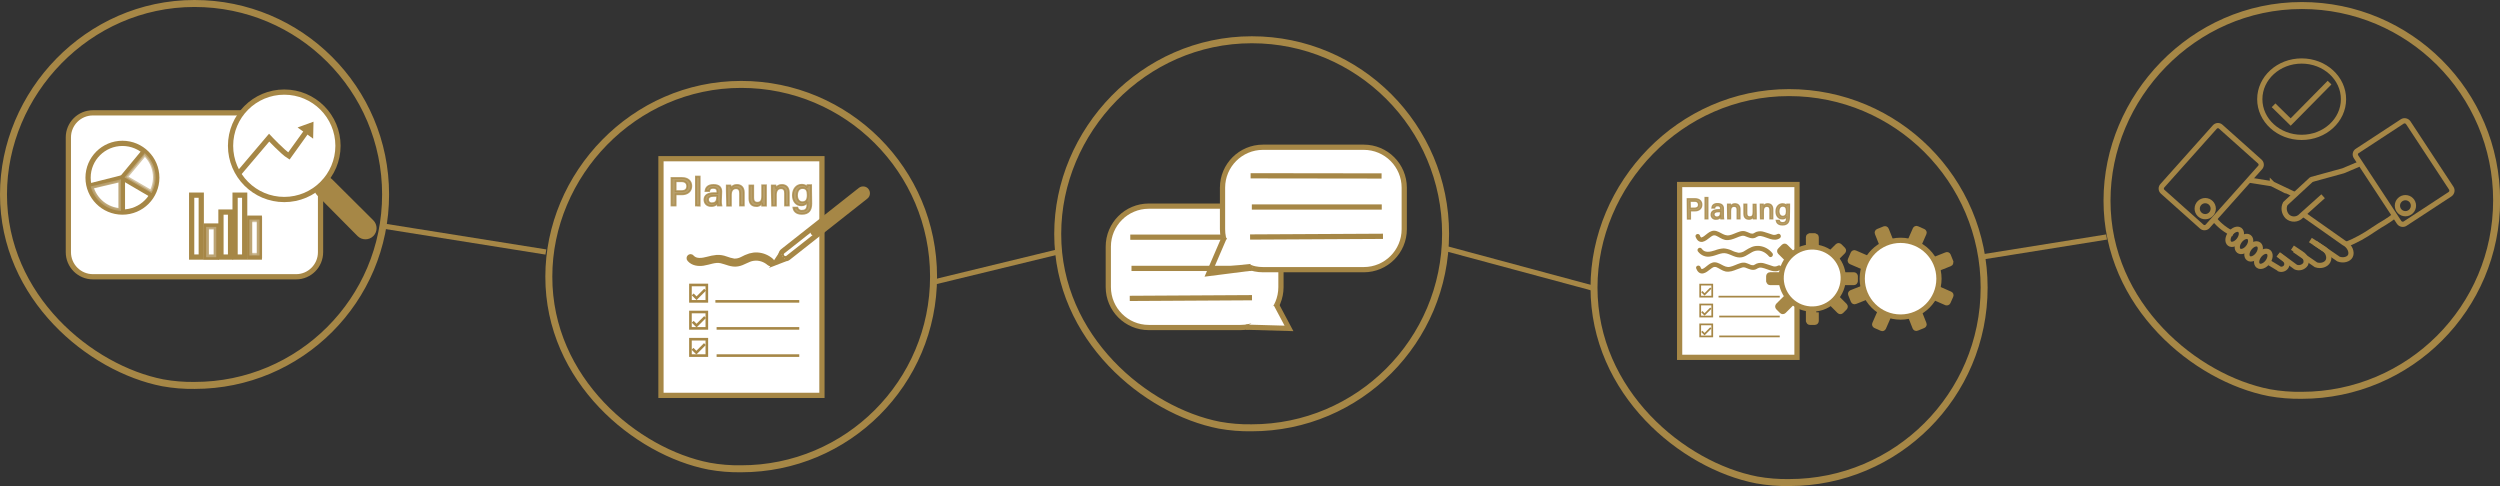 <svg xmlns="http://www.w3.org/2000/svg" xmlns:xlink="http://www.w3.org/1999/xlink" id="Ebene_1" x="0px" y="0px" viewBox="0 0 1433.5 278.7" style="enable-background:new 0 0 1433.5 278.7;" xml:space="preserve">
<rect x="0" y="0" width="1433.5" height="278.7" fill="#333333" stroke="none"/>
<style type="text/css">
	.st0{fill:none;stroke:#A68746;stroke-width:4;stroke-miterlimit:10;}
	.st1{fill:#FFFFFF;stroke:#A68746;stroke-width:3;stroke-miterlimit:10;}
	.st2{fill:#A68746;stroke:#A68746;stroke-width:3;stroke-miterlimit:10;}
	.st3{opacity:0.5;fill:#FFFFFF;stroke:#A68746;stroke-width:3;enable-background:new    ;}
	.st4{fill:#FFFFFF;stroke:#A68746;stroke-width:3;}
	.st5{opacity:0.7;fill:#FFFFFF;stroke:#A68746;stroke-width:3;enable-background:new    ;}
	.st6{fill:#FFFFFF;stroke:#A68746;stroke-width:1.5;stroke-miterlimit:10;}
	.st7{opacity:0.8;fill:#A68746;stroke:#A68746;enable-background:new    ;}
	.st8{fill:#A68746;stroke:#A68746;}
	.st9{fill:#FFFFFF;stroke:#A68746;stroke-miterlimit:10;}
	.st10{opacity:0.8;fill:#A68746;stroke:#A68746;stroke-width:0.75;enable-background:new    ;}
	.st11{fill:none;stroke:#A68746;stroke-width:3;stroke-miterlimit:10;}
	.st12{fill:none;stroke:#A68746;stroke-width:3;stroke-miterlimit:10;}
</style>
<path id="Pfad_365" class="st0" d="M221.1,111.5c0,60.5-49,109.5-109.5,109.5c-6.1,0.1-12.2-0.4-18.3-1.5  c-41.5-8.1-91.3-49-91.3-108C2,53.6,50.1,2,111.5,2C172.1,2,221.1,51,221.1,111.5L221.1,111.5z"></path>
<path id="Pfad_425" class="st1" d="M169.8,158.7H53.3c-7.8,0-14.1-6.3-14.1-14.1l0,0V78.8c0-7.8,6.3-14.1,14.1-14.1l0,0h116.4  c7.8,0,14.1,6.3,14.1,14.1l0,0v65.8C183.8,152.4,177.5,158.7,169.8,158.7L169.8,158.7z"></path>
<circle id="Ellipse_19" class="st1" cx="70.2" cy="101.9" r="19.7"></circle>
<line id="Linie_34" class="st1" x1="70.2" y1="101.9" x2="82.8" y2="86.7"></line>
<line id="Linie_35" class="st1" x1="70.2" y1="101.9" x2="70.2" y2="121.6"></line>
<line id="Linie_36" class="st1" x1="51.2" y1="106.7" x2="70.2" y2="101.9"></line>
<line id="Linie_37" class="st1" x1="70.2" y1="101.9" x2="87.3" y2="111.9"></line>
<rect id="Rechteck_47" x="109.9" y="111.9" class="st1" width="5.5" height="35.5"></rect>
<rect id="Rechteck_48" x="118.3" y="129.6" class="st1" width="5.8" height="17.8"></rect>
<rect id="Rechteck_49" x="126.7" y="121.6" class="st1" width="5.5" height="25.8"></rect>
<rect id="Rechteck_50" x="134.8" y="111.9" class="st1" width="5.5" height="35.5"></rect>
<rect id="Rechteck_51" x="143.2" y="125.1" class="st1" width="5.5" height="22.3"></rect>
<circle id="Ellipse_20" class="st1" cx="163" cy="83.6" r="30.8"></circle>
<path id="Pfad_426" class="st2" d="M184.6,105.9L184.6,105.9c1.9-1.9,2.8-4,4.7-2.1l23.7,23.6c1.9,1.9,1.9,5,0,6.9l0,0  c-1.9,1.9-5,1.9-6.9,0l-23.2-23.4C180.9,109,182.7,107.8,184.6,105.9z"></path>
<g id="Gruppe_86" transform="translate(663.518 3488.533)">
	<path id="Pfad_427" class="st1" d="M-486.3-3415.2c0,0-10.8,14.9-11.6,16.1c-3.4-2.1-11.3-10.5-11.3-10.5l-17.4,20.5"></path>
	<path id="Pfad_428" class="st1" d="M-485.4-3411.9l-4.3-3.1l4.4-1.6l0,0L-485.4-3411.9z"></path>
</g>
<path id="Pfad_429" class="st3" d="M83,87.8c6.5,5.8,8.1,15.3,3.9,22.9c-5.2-3-10.3-6-15.5-9C75.2,97.1,79.1,92.5,83,87.8z"></path>
<path id="Pfad_430" class="st4" d="M115.6,49.8"></path>
<path id="Pfad_431" class="st5" d="M69.4,120.9c-8.2-0.3-15.3-6-17.4-14c5.8-1.4,11.6-2.7,17.4-4.1  C69.4,108.8,69.4,114.8,69.4,120.9z"></path>
<rect id="Rechteck_52" x="118.2" y="130.1" class="st3" width="5.8" height="17.4"></rect>
<rect id="Rechteck_53" x="143" y="125.9" class="st3" width="5.8" height="20.6"></rect>
<path id="Pfad_432" class="st0" d="M535.3,158.6c0,60.9-49.4,110.2-110.3,110.2c-6.2,0.1-12.3-0.4-18.4-1.5  c-41.7-8.1-92-49.3-91.9-108.7c0-58.3,48.5-110.2,110.3-110.2C485.9,48.4,535.3,97.8,535.3,158.6L535.3,158.6z"></path>
<rect id="Rechteck_54" x="379" y="91" class="st1" width="92.3" height="135.7"></rect>
<g id="Gruppe_92" transform="translate(130.099 59.916)">
	<path id="Pfad_489" class="st1" d="M318.4,87.5L318.4,87.5c0.8,1.1,2.4,1.2,3.4,0.4l44.5-35.1c1.1-0.8,1.2-2.4,0.4-3.4l0,0l0,0   c-0.8-1.1-2.4-1.2-3.4-0.4l-44.5,35.1C317.7,84.9,317.5,86.4,318.4,87.5L318.4,87.5z"></path>
	<path id="Pfad_490" class="st1" d="M317.8,85.9l-3.1,4.7l5.2-2"></path>
	<path id="Pfad_491" class="st1" d="M336.2,73.5L336.2,73.5c0.3,0.4,0.8,0.4,1.1,0.1l27.3-21.5c0.4-0.3,0.4-0.8,0.1-1.1l0,0l0,0   c-0.3-0.4-0.8-0.4-1.1-0.1l-27.3,21.5C336,72.6,335.9,73.1,336.2,73.5L336.2,73.5z"></path>
</g>
<g id="Gruppe_94" transform="translate(80.437 97.77)">
	<g id="Gruppe_93" transform="translate(0)">
		<path id="Pfad_492" class="st4" d="M315,50.9c1.9,2.2,5,2.6,7.7,2.2c3.5-0.5,6.8-2.2,10.4-1.4c3.1,0.7,6.1,2.4,9.4,1.8    c3.2-0.5,5.8-2.8,9-3.2c3.3-0.5,6.7,0.6,9.2,2.8c0.8,0.8,2-0.5,1.2-1.2c-2.2-2-5-3.2-8-3.4c-1.4-0.1-2.9,0.1-4.3,0.5    c-1.6,0.5-3.1,1.2-4.6,2c-1.4,0.7-3,1.1-4.6,1c-1.6-0.3-3.2-0.7-4.7-1.3c-1.6-0.6-3.4-0.9-5.1-0.8c-1.8,0.2-3.5,0.5-5.2,1    c-3,0.8-6.9,1.5-9.2-1.1C315.4,48.8,314.2,50.1,315,50.9L315,50.9z"></path>
	</g>
</g>
<g>
	<rect id="Rechteck_55" x="395.9" y="163.4" class="st6" width="9.4" height="9.4"></rect>
	<path id="Pfad_493" class="st6" d="M397.2,168.8l2.2,2.2l4.9-4.9"></path>
</g>
<g>
	<rect id="Rechteck_56" x="395.9" y="178.9" class="st6" width="9.4" height="9.4"></rect>
	<rect id="Rechteck_57" x="395.9" y="194.5" class="st6" width="9.4" height="9.4"></rect>
	<path id="Pfad_494" class="st6" d="M397.2,184.5l2.2,2.2l4.9-4.9"></path>
	<path id="Pfad_495" class="st6" d="M397.1,200l2.2,2.2l4.9-4.9"></path>
</g>
<line id="Linie_38" class="st6" x1="410.2" y1="172.8" x2="458.3" y2="172.8"></line>
<line id="Linie_39" class="st6" x1="410.9" y1="188.3" x2="458.3" y2="188.3"></line>
<line id="Linie_40" class="st6" x1="410.9" y1="203.9" x2="458.3" y2="203.9"></line>
<g id="Gruppe_96" transform="translate(70.318 52.742)">
	<g id="Gruppe_95">
		<path id="Pfad_496" class="st7" d="M314.7,49.3h6.1c3.1,0,5.3,1.7,5.3,4.6c0,3.1-2.3,4.8-5.4,4.8h-3.6v6.4h-2.4V49.3z M317.1,56.8    h3.5c2.1,0,3.1-1,3.1-2.8c0-1.9-1.3-2.8-3.1-2.8h-3.5V56.8z"></path>
		<path id="Pfad_497" class="st7" d="M328.7,65.1V48.5h2.2v16.7L328.7,65.1L328.7,65.1z"></path>
		<path id="Pfad_498" class="st7" d="M343.1,62.5c0,0.9,0,1.7,0.2,2.6h-2.1c-0.1-0.5-0.2-1-0.2-1.4c-0.4,0.7-1.3,1.7-3.5,1.7    c-2.7,0-3.9-1.8-3.9-3.6c0-2.6,2-3.8,5.5-3.8h1.9v-0.9c0-1-0.3-2.1-2.4-2.1c-1.8,0-2.1,0.9-2.3,1.8h-2.1c0.2-1.7,1.2-3.5,4.6-3.5    c2.9,0,4.5,1.2,4.5,3.8L343.1,62.5L343.1,62.5z M340.9,59.6h-1.8c-2.2,0-3.4,0.6-3.4,2.2c0,1.1,0.8,2,1.9,2c0.1,0,0.2,0,0.3,0    c2.6,0,3-1.8,3-3.8V59.6z"></path>
		<path id="Pfad_499" class="st7" d="M346.4,56.5c0-1,0-2,0-2.9h2.2c0.1,0.3,0.1,1.5,0.1,1.8c0.6-1.4,2.1-2.2,3.6-2.1    c2.2,0,3.9,1.4,3.9,4.4v7.4H354V58c0-1.7-0.6-2.8-2.3-2.8c-2,0-2.9,1.5-2.9,3.8v6.2h-2.2L346.4,56.5z"></path>
		<path id="Pfad_500" class="st7" d="M368.9,61.8c0,1.1,0,2.6,0,3.4h-2.2c0-0.3-0.1-1-0.1-1.7c-0.6,1.3-2,2.1-3.4,1.9    c-2,0-3.8-1.1-3.8-4.2v-7.6h2.2v7.1c0,1.5,0.5,2.8,2.3,2.8c2,0,2.8-1.1,2.8-3.9v-6.1h2.2V61.8L368.9,61.8z"></path>
		<path id="Pfad_501" class="st7" d="M372.2,56.5c0-1,0-2,0-2.9h2.2c0.1,0.3,0.1,1.5,0.1,1.8c0.6-1.4,2.1-2.2,3.6-2.1    c2.2,0,3.9,1.4,3.9,4.4v7.4h-2.2V58c0-1.7-0.6-2.8-2.3-2.8c-2,0-2.9,1.5-2.9,3.8v6.2h-2.2L372.2,56.5z"></path>
		<path id="Pfad_502" class="st7" d="M394.9,64c0,3.7-1.5,5.9-5.4,5.9c-3.6,0-4.7-2-4.9-3.6h2.3c0.3,1.2,1.5,2,2.7,1.8    c2.5,0,3.1-1.6,3.1-4.2V63c-0.6,1.3-2.1,2.1-3.6,2c-2.9,0-4.8-2.4-4.8-5.7c0-3.7,2.2-6.1,5-6.1c2.2,0,3.1,1,3.3,1.7    c0-0.5,0.1-1.2,0.1-1.5h2.1c0,0.7,0,2.2,0,3.3L394.9,64L394.9,64z M386.7,59.3c0,2.3,1.2,3.9,3,3.9c2.4,0,3.1-1.6,3.1-4.1    s-0.6-4-3-4C387.8,55.1,386.7,56.8,386.7,59.3L386.7,59.3z"></path>
	</g>
</g>
<path id="Pfad_503" class="st0" d="M828.9,134c0,61.4-49.8,111.3-111.2,111.3l0,0c-6.2,0.1-12.4-0.4-18.5-1.5  c-42.1-8.2-92.8-49.8-92.7-109.7c0-58.8,48.9-111.3,111.3-111.3C779.1,22.8,828.9,72.6,828.9,134L828.9,134z"></path>
<path id="Pfad_567" class="st1" d="M711.3,187.8h-52.6c-12.8,0-23.2-10.4-23.2-23.2l0,0v-23.2c0-12.8,10.4-23.2,23.2-23.2l0,0h52.6  c12.8,0,23.2,10.4,23.2,23.2l0,0v23.2C734.5,177.5,724.1,187.8,711.3,187.8L711.3,187.8z"></path>
<path id="Pfad_568" class="st1" d="M714.5,187.6l24.6,0.7l-7.5-14.1"></path>
<g id="Gruppe_122" transform="translate(1219.696 3501.03)">
	<path id="Pfad_573" class="st1" d="M-495.5-3346.4h57.8c12.8,0,23.2-10.4,23.2-23.2l0,0v-23.8c0-12.8-10.4-23.2-23.2-23.2l0,0   h-57.8c-12.8,0-23.2,10.4-23.2,23.2l0,0v23.8C-518.7-3356.8-508.3-3346.4-495.5-3346.4L-495.5-3346.4z"></path>
	<path id="Pfad_574" class="st1" d="M-501.5-3347.4l-25.1,3.2l9-20.9"></path>
	<path id="Pfad_715" class="st4" d="M-521.5-3350.8"></path>
	<line id="Linie_43" class="st1" x1="-519.1" y1="-3346.5" x2="-502.5" y2="-3348.2"></line>
</g>
<line id="Linie_44" class="st1" x1="648.1" y1="136" x2="701.5" y2="136"></line>
<line id="Linie_45" class="st1" x1="647.8" y1="171.1" x2="717.9" y2="170.7"></line>
<line id="Linie_46" class="st1" x1="648.8" y1="153.9" x2="717.3" y2="153.9"></line>
<line id="Linie_47" class="st1" x1="717.1" y1="100.8" x2="792.2" y2="100.9"></line>
<line id="Linie_48" class="st1" x1="716.8" y1="135.9" x2="793" y2="135.5"></line>
<line id="Linie_49" class="st1" x1="717.8" y1="118.7" x2="792.3" y2="118.7"></line>
<path id="Pfad_599" class="st0" d="M1137.7,164.9c0,61.8-50.1,111.8-111.8,111.8c-6.2,0.1-12.5-0.4-18.6-1.5  C964.9,267,914,225.1,914,164.9c0-59.1,49.2-111.8,111.8-111.8C1087.6,53.1,1137.7,103.2,1137.7,164.9L1137.7,164.9z"></path>
<rect id="Rechteck_59" x="963.1" y="105.8" class="st1" width="67.3" height="99.1"></rect>
<g id="Gruppe_152" transform="translate(10.776 35.638)">
	<g id="Gruppe_151">
		<path id="Pfad_645" class="st8" d="M963.2,108.2c1.6,2.2,4.3,3.3,6.9,2.7c3.1-0.4,6-2.5,9.2-1.7c2.9,0.7,5.5,2.8,8.6,2.2    c2.9-0.6,5-3.1,7.8-3.7c3.2-0.7,6.2,0.9,8.2,3.3c0.7,0.9,1.9-0.4,1.2-1.2c-1.8-2.2-4.3-3.6-7.1-3.9c-1.3-0.1-2.7,0-4,0.5    c-1.4,0.6-2.7,1.3-3.9,2.1c-1.2,0.9-2.6,1.3-4.1,1.3c-1.4-0.3-2.8-0.7-4.1-1.4c-1.4-0.6-2.8-1-4.3-1.1c-1.7,0.1-3.4,0.5-4.9,1.1    c-2.7,0.9-6.2,1.7-8.1-1.1C964.1,106.4,962.6,107.3,963.2,108.2L963.2,108.2z"></path>
	</g>
</g>
<rect id="Rechteck_60" x="974.9" y="163.2" class="st9" width="6.9" height="6.9"></rect>
<rect id="Rechteck_61" x="974.9" y="174.6" class="st9" width="6.9" height="6.9"></rect>
<rect id="Rechteck_62" x="974.9" y="186" class="st9" width="6.9" height="6.9"></rect>
<path id="Pfad_646" class="st9" d="M975.8,167.2l1.6,1.6l3.6-3.6"></path>
<path id="Pfad_647" class="st9" d="M975.8,178.7l1.6,1.6l3.6-3.6"></path>
<path id="Pfad_648" class="st9" d="M975.8,190l1.6,1.6l3.6-3.6"></path>
<line id="Linie_50" class="st9" x1="985.4" y1="170.1" x2="1020.5" y2="170.1"></line>
<line id="Linie_51" class="st9" x1="985.8" y1="181.5" x2="1020.5" y2="181.5"></line>
<line id="Linie_52" class="st9" x1="985.8" y1="192.9" x2="1020.5" y2="192.9"></line>
<g id="Gruppe_154" transform="translate(4.388 7.472)">
	<g id="Gruppe_153">
		<path id="Pfad_649" class="st10" d="M963.1,106.5h4.5c2.3,0,3.8,1.3,3.8,3.4c0,2.3-1.7,3.5-3.9,3.5h-2.6v4.7h-1.7L963.1,106.5    L963.1,106.5z M964.8,111.9h2.5c1.5,0,2.3-0.7,2.3-2c0-1.1-0.8-2-1.9-2c-0.1,0-0.2,0-0.4,0h-2.6L964.8,111.9z"></path>
		<path id="Pfad_650" class="st10" d="M973.3,118v-12.2h1.6V118H973.3z"></path>
		<path id="Pfad_651" class="st10" d="M983.8,116.1c0,0.6,0,1.3,0.1,1.9h-1.6c-0.1-0.3-0.1-0.7-0.1-1.1c-0.5,0.9-1.5,1.4-2.6,1.3    c-1.4,0.2-2.7-0.9-2.8-2.3c0-0.1,0-0.2,0-0.3c0-1.9,1.5-2.8,4-2.8h1.4v-0.7c0-0.7-0.2-1.6-1.7-1.6c-1.3,0-1.6,0.6-1.7,1.3h-1.6    c0.1-1.2,0.9-2.6,3.3-2.5c2.1,0,3.3,0.9,3.3,2.8L983.8,116.1L983.8,116.1z M982.2,113.9h-1.3c-1.6,0-2.5,0.5-2.5,1.6    c0,0.8,0.6,1.4,1.4,1.5c0.1,0,0.1,0,0.2,0c1.9,0,2.2-1.3,2.2-2.8L982.2,113.9z"></path>
		<path id="Pfad_652" class="st10" d="M986.2,111.7c0-0.7,0-1.5,0-2.1h1.6c0,0.2,0.1,1.1,0.1,1.3c0.5-1,1.5-1.6,2.6-1.5    c1.6,0,2.8,1,2.8,3.2v5.4h-1.6v-5.2c0-1.2-0.5-2-1.7-2c-1.5,0-2.1,1.1-2.1,2.7v4.5h-1.6L986.2,111.7z"></path>
		<path id="Pfad_653" class="st10" d="M1002.6,115.5c0,0.8,0,1.9,0,2.5h-1.6c0-0.4-0.1-0.8-0.1-1.2c-0.5,1-1.5,1.5-2.5,1.4    c-1.5,0-2.8-0.8-2.8-3.1v-5.5h1.6v5.2c0,1.1,0.3,2.1,1.7,2.1c1.5,0,2-0.8,2-2.8v-4.4h1.6L1002.6,115.5L1002.6,115.5z"></path>
		<path id="Pfad_654" class="st10" d="M1005,111.7c0-0.7,0-1.5,0-2.1h1.6c0,0.2,0.1,1.1,0.1,1.3c0.5-1,1.5-1.6,2.6-1.5    c1.6,0,2.8,1,2.8,3.2v5.4h-1.6v-5.2c0-1.2-0.5-2-1.7-2c-1.5,0-2.1,1.1-2.1,2.7v4.5h-1.6L1005,111.7L1005,111.7z"></path>
		<path id="Pfad_655" class="st10" d="M1021.6,117.2c0,2.7-1.1,4.3-3.9,4.3c-2.7,0-3.4-1.5-3.6-2.6h1.7c0.2,0.9,1.1,1.4,2,1.3    c1.8,0,2.3-1.2,2.3-3v-0.6c-0.5,1-1.5,1.5-2.6,1.4c-2.1,0-3.5-1.7-3.5-4.2c0-2.7,1.6-4.4,3.7-4.4c1.6,0,2.3,0.7,2.4,1.3    c0-0.4,0.1-0.9,0.1-1.1h1.5c0,0.5,0,1.6,0,2.4L1021.6,117.2L1021.6,117.2z M1015.6,113.7c0,1.7,0.9,2.9,2.2,2.9    c1.7,0,2.2-1.2,2.2-3s-0.5-2.9-2.2-2.9C1016.4,110.7,1015.6,111.9,1015.6,113.7z"></path>
	</g>
</g>
<g id="Gruppe_156" transform="translate(9.643 26.877)">
	<g id="Gruppe_155">
		<path id="Pfad_656" class="st8" d="M963.1,108.8c0.6,1.5,1.6,2.8,3.4,2.5c1.5-0.3,2.7-1.4,3.9-2.3c0.6-0.5,1.2-0.9,1.8-1.2    c0.7-0.3,1.6-0.3,2.3,0c1.7,0.7,3.2,2,5.1,2.4c2.2,0.4,4.2-0.4,6.2-1.2c1-0.5,2.1-0.8,3.1-1.1c0.9-0.2,1.8-0.1,2.6,0.3    c1.7,0.6,3.3,1.5,5.1,0.8c0.7-0.4,1.4-0.8,2.1-1c0.7-0.1,1.4-0.1,2,0.1c3,0.6,6.9,3.3,9.9,1.2c0.9-0.6,0.1-2.1-0.9-1.5    c-1.1,0.6-2.4,0.7-3.6,0.2c-1.4-0.4-2.8-1-4.3-1.4c-1.4-0.5-2.9-0.5-4.3,0c-0.7,0.3-1.4,0.9-2.1,1c-0.8,0-1.5-0.1-2.2-0.5    c-0.8-0.4-1.6-0.6-2.4-0.9c-0.9-0.2-1.9-0.1-2.8,0.2c-2,0.6-3.9,1.7-5.9,2.1s-3.5-0.4-5.2-1.3c-1.5-0.8-3.2-1.7-4.9-1.1    c-1.6,0.5-2.8,1.8-4.2,2.8c-0.5,0.4-1.1,0.7-1.8,0.9c-0.7,0-1.1-0.7-1.3-1.3C964.4,107.3,962.7,107.8,963.1,108.8L963.1,108.8z"></path>
	</g>
</g>
<g id="Gruppe_158" transform="translate(9.977 44.991)">
	<g id="Gruppe_157">
		<path id="Pfad_657" class="st8" d="M963.1,108.8c0.6,1.5,1.6,2.8,3.4,2.5c1.5-0.3,2.7-1.4,3.9-2.3c0.6-0.5,1.2-0.9,1.8-1.2    c0.7-0.3,1.6-0.3,2.3,0c1.7,0.7,3.2,2,5.1,2.4c2.2,0.4,4.2-0.4,6.2-1.2c1-0.4,2.1-0.8,3.1-1.1c0.9-0.2,1.8-0.1,2.6,0.3    c1.7,0.6,3.3,1.5,5.1,0.8c0.7-0.4,1.4-0.8,2.1-1c0.7-0.1,1.4-0.1,2,0.1c3,0.6,6.9,3.3,9.9,1.2c0.9-0.6,0.1-2.1-0.9-1.5    c-1.1,0.6-2.4,0.7-3.6,0.2c-1.4-0.4-2.8-1-4.3-1.4c-1.4-0.5-2.9-0.5-4.3,0c-0.7,0.3-1.4,0.9-2.1,1c-0.8,0-1.5-0.1-2.2-0.5    c-0.8-0.4-1.6-0.6-2.4-0.9c-0.9-0.2-1.9-0.1-2.8,0.2c-2,0.6-3.9,1.7-5.9,2.1s-3.5-0.4-5.2-1.3c-1.5-0.8-3.2-1.7-4.9-1.1    c-1.6,0.5-2.8,1.8-4.2,2.8c-0.5,0.4-1.1,0.7-1.8,0.9c-0.7,0-1.1-0.7-1.3-1.3C964.4,107.3,962.7,107.8,963.1,108.8L963.1,108.8z"></path>
	</g>
</g>
<ellipse id="Ellipse_21" transform="matrix(7.088912e-02 -0.998 0.998 7.088912e-02 805.781 1184.989)" class="st1" cx="1039" cy="160" rx="17.8" ry="17.8"></ellipse>
<path id="Pfad_658" class="st2" d="M1063,162h-4.9v-4.4h4.9c0.4,0,0.7,0.3,0.8,0.7l0,0v2.9C1063.7,161.7,1063.4,162,1063,162  L1063,162z"></path>
<path id="Pfad_659" class="st2" d="M1019.9,162h-4.9c-0.4,0-0.7-0.3-0.8-0.7l0,0v-2.9c0-0.4,0.3-0.8,0.7-0.8l0,0h4.9L1019.9,162  L1019.9,162z"></path>
<path id="Pfad_660" class="st2" d="M1041.4,136v4.9h-4.4V136c0-0.4,0.3-0.7,0.7-0.8l0,0h2.9C1041,135.3,1041.4,135.6,1041.4,136z"></path>
<path id="Pfad_661" class="st2" d="M1041.4,179.1v4.9c0,0.4-0.3,0.8-0.7,0.8l0,0h-2.9c-0.4,0-0.7-0.3-0.8-0.7l0,0v-4.9h4.4V179.1z"></path>
<path id="Pfad_662" class="st2" d="M1026.3,174.9l-3.5,3.5c-0.3,0.3-0.8,0.3-1.1,0l0,0l-2.1-2.1c-0.3-0.3-0.3-0.8,0-1.1l0,0l3.5-3.5  L1026.3,174.9z"></path>
<path id="Pfad_663" class="st2" d="M1056.8,144.2l-3.5,3.5l-3.1-3.1l3.5-3.5c0.3-0.3,0.8-0.3,1.1,0l0,0l2.1,2.1  C1057.1,143.4,1057.1,143.9,1056.8,144.2C1056.9,144.2,1056.9,144.2,1056.8,144.2z"></path>
<path id="Pfad_664" class="st2" d="M1054.7,178.4l-3.5-3.5l3.1-3.1l3.5,3.5c0.3,0.3,0.3,0.8,0,1.1l0,0l-2.1,2.1  C1055.5,178.7,1055,178.7,1054.7,178.4z"></path>
<path id="Pfad_665" class="st2" d="M1024.3,148.1l-3.6-3.6c-0.3-0.3-0.3-0.8,0-1l0,0l2.1-2.1c0.3-0.3,0.8-0.3,1,0l0,0l3.6,3.6  L1024.3,148.1z"></path>
<circle id="Ellipse_22" class="st1" cx="1089.8" cy="159.8" r="22"></circle>
<path id="Pfad_666" class="st2" d="M1118.1,151.2l-5.8,2.3l-2-5.1l5.8-2.3c0.4-0.2,0.8,0,1,0.4l0,0l1.5,3.7  C1118.6,150.6,1118.5,151.1,1118.1,151.2L1118.1,151.2z"></path>
<path id="Pfad_667" class="st2" d="M1069.5,170.6l-5.8,2.3c-0.4,0.2-0.8,0-1-0.4l0,0l-1.5-3.7c-0.2-0.4,0-0.8,0.4-1l0,0l5.8-2.3  L1069.5,170.6z"></path>
<path id="Pfad_668" class="st2" d="M1081.6,131.7l2.3,5.8l-5.1,2l-2.3-5.8c-0.2-0.4,0-0.8,0.4-1l0,0l3.7-1.5  C1081,131.1,1081.5,131.3,1081.6,131.7z"></path>
<path id="Pfad_669" class="st2" d="M1100.9,179.9l2.3,5.8c0.2,0.4,0,0.8-0.4,1l0,0l-3.7,1.5c-0.4,0.2-0.8,0-1-0.4l0,0l-2.3-5.8  L1100.9,179.9z"></path>
<path id="Pfad_670" class="st2" d="M1082.5,182.2l-2.5,5.7c-0.2,0.4-0.6,0.6-1,0.4l-3.6-1.6c-0.4-0.2-0.6-0.6-0.4-1l0,0l2.5-5.7  L1082.5,182.2z"></path>
<path id="Pfad_671" class="st2" d="M1103.2,133.7l-2.5,5.7l-5-2.2l2.5-5.7c0.2-0.4,0.6-0.6,1-0.4l3.6,1.6  C1103.2,132.9,1103.4,133.3,1103.2,133.7L1103.2,133.7z"></path>
<path id="Pfad_672" class="st2" d="M1116,173.6l-5.7-2.5l2.2-5l5.7,2.5c0.4,0.2,0.6,0.6,0.4,1l-1.6,3.6  C1116.8,173.6,1116.4,173.7,1116,173.6z"></path>
<path id="Pfad_673" class="st2" d="M1067.4,152.7l-6-2.6c-0.4-0.2-0.6-0.6-0.4-1l1.6-3.7c0.2-0.4,0.6-0.6,1-0.4l6,2.6L1067.4,152.7z  "></path>
<g id="Gruppe_168" transform="translate(1734.663 3419.775)">
	<path id="Pfad_699" class="st0" d="M-303.1-3304.9c0,61.7-50,111.7-111.7,111.8c-6.2,0.1-12.5-0.4-18.6-1.5   c-42.3-8.2-93.2-50-93.1-110.2c0-59.1,49.1-111.8,111.7-111.8C-353.2-3416.6-303.1-3366.6-303.1-3304.9z"></path>
	<g id="Gruppe_167" transform="translate(31.209 66.062)">
		<path id="Pfad_700" class="st11" d="M-503.4-3355.9l-22.4-20c-1-0.9-1.1-2.4-0.2-3.4l0,0l30.1-33.7c0.9-1,2.4-1.1,3.4-0.2l0,0    l22.4,20c1,0.9,1.1,2.4,0.2,3.4l0,0l-30.1,33.7C-500.9-3355.1-502.4-3355-503.4-3355.9L-503.4-3355.9z"></path>
		<path id="Pfad_701" class="st11" d="M-496-3359.9c2.9,3.5,6.6,6.3,10.7,8.2"></path>
		<path id="Pfad_702" class="st11" d="M-440.4-3383l-14.6,13.5c0,0-0.2,0.2-0.5,0.5c-1.2,2.4-0.7,5.3,1.2,7.3    c2.3,2.1,5.8,1.9,7.9-0.3l0.1-0.1l12.5-11.2"></path>
		
			<ellipse id="Ellipse_23" transform="matrix(0.602 -0.799 0.799 0.602 2482.844 -1719.333)" class="st12" cx="-483" cy="-3349.9" rx="4.9" ry="3.1"></ellipse>
		
			<ellipse id="Ellipse_24" transform="matrix(0.602 -0.799 0.799 0.602 2481.691 -1713.458)" class="st12" cx="-477.7" cy="-3345.8" rx="4.9" ry="3.1"></ellipse>
		
			<ellipse id="Ellipse_25" transform="matrix(0.602 -0.799 0.799 0.602 2480.477 -1707.38)" class="st12" cx="-472.2" cy="-3341.5" rx="4.9" ry="3.1"></ellipse>
		
			<ellipse id="Ellipse_26" transform="matrix(0.602 -0.799 0.799 0.602 2479.33 -1701.197)" class="st12" cx="-466.6" cy="-3337.3" rx="4.9" ry="3.1"></ellipse>
		<path id="Pfad_703" class="st11" d="M-464.5-3335.1l5.3,3.2l0.3,0.3c1.4,0.5,3,0,3.9-1.3c0.9-1.5,0.3-3.5-1.2-4.4    c-0.1,0-0.1-0.1-0.1-0.1l-3.3-2.5"></path>
		<path id="Pfad_704" class="st11" d="M-459.3-3339.9l9.5,7c0,0,0.2,0.1,0.5,0.3c2,0.7,4.2,0,5.4-1.7c0.9-1.7,0.2-4.6-2.3-6    c-0.1-0.1-0.1-0.1-0.1-0.1l-5.1-3.4"></path>
		<path id="Pfad_705" class="st11" d="M-450.2-3342.5l11.6,8l0.7,0.5c2.9,1,5.9-0.1,6.9-2.1c1.2-2.2,0.1-5.9-3.2-7.6    c-0.1-0.1-0.2-0.1-0.2-0.1l-6.7-4.4"></path>
		<path id="Pfad_706" class="st11" d="M-438.4-3346.5l12.7,8.7l0.7,0.5c2.9,1.1,5.9,0.1,6.8-1.7c1.1-2-0.1-5.7-3.5-7.5    c-0.1-0.1-0.2-0.1-0.2-0.1l-23-16.2"></path>
		<path id="Pfad_707" class="st11" d="M-420.5-3345.7c5.5-2.2,10.7-5.1,15.6-8.5c4.4-3.1,9.5-5.4,12.2-8.3"></path>
		<path id="Pfad_708" class="st11" d="M-450.2-3374.3l-12.6-6c0,0-0.1,0-0.1-0.1l0.1,0.1c0,0-0.2-0.1-0.4-0.2    c-4.4-0.7-8.8-1.4-13.2-2.1"></path>
		<path id="Pfad_709" class="st11" d="M-440.9-3382.8l18.6-5.1l9-3.8"></path>
		<path id="Pfad_710" class="st11" d="M-414.2-3399.3l25.8-16.9c1.1-0.7,2.6-0.4,3.4,0.7l0,0l24.7,37.6c0.7,1.1,0.4,2.6-0.7,3.4l0,0    l-25.8,16.9c-1.1,0.7-2.6,0.4-3.4-0.7l0,0l-24.7-37.6C-415.7-3397.1-415.4-3398.6-414.2-3399.3z"></path>
		<circle id="Ellipse_27" class="st11" cx="-501.4" cy="-3366.2" r="4.6"></circle>
		<circle id="Ellipse_28" class="st11" cx="-386.6" cy="-3367.9" r="4.6"></circle>
	</g>
	<path id="Pfad_711" class="st11" d="M-431-3359.4l9.8,9.6l22.3-22.6"></path>
	<ellipse id="Ellipse_29" class="st11" cx="-414.9" cy="-3362.9" rx="24" ry="21.9"></ellipse>
</g>
<line id="Linie_53" class="st11" x1="1137.4" y1="147.2" x2="1207.9" y2="135.9"></line>
<line id="Linie_54" class="st11" x1="829" y1="142.5" x2="914.4" y2="165.5"></line>
<line id="Linie_55" class="st11" x1="535.6" y1="161.7" x2="606.4" y2="144.5"></line>
<line id="Linie_56" class="st11" x1="219.6" y1="129.6" x2="313" y2="144.5"></line>
<path class="st2" d="M1311.3,56.9"></path>
</svg>